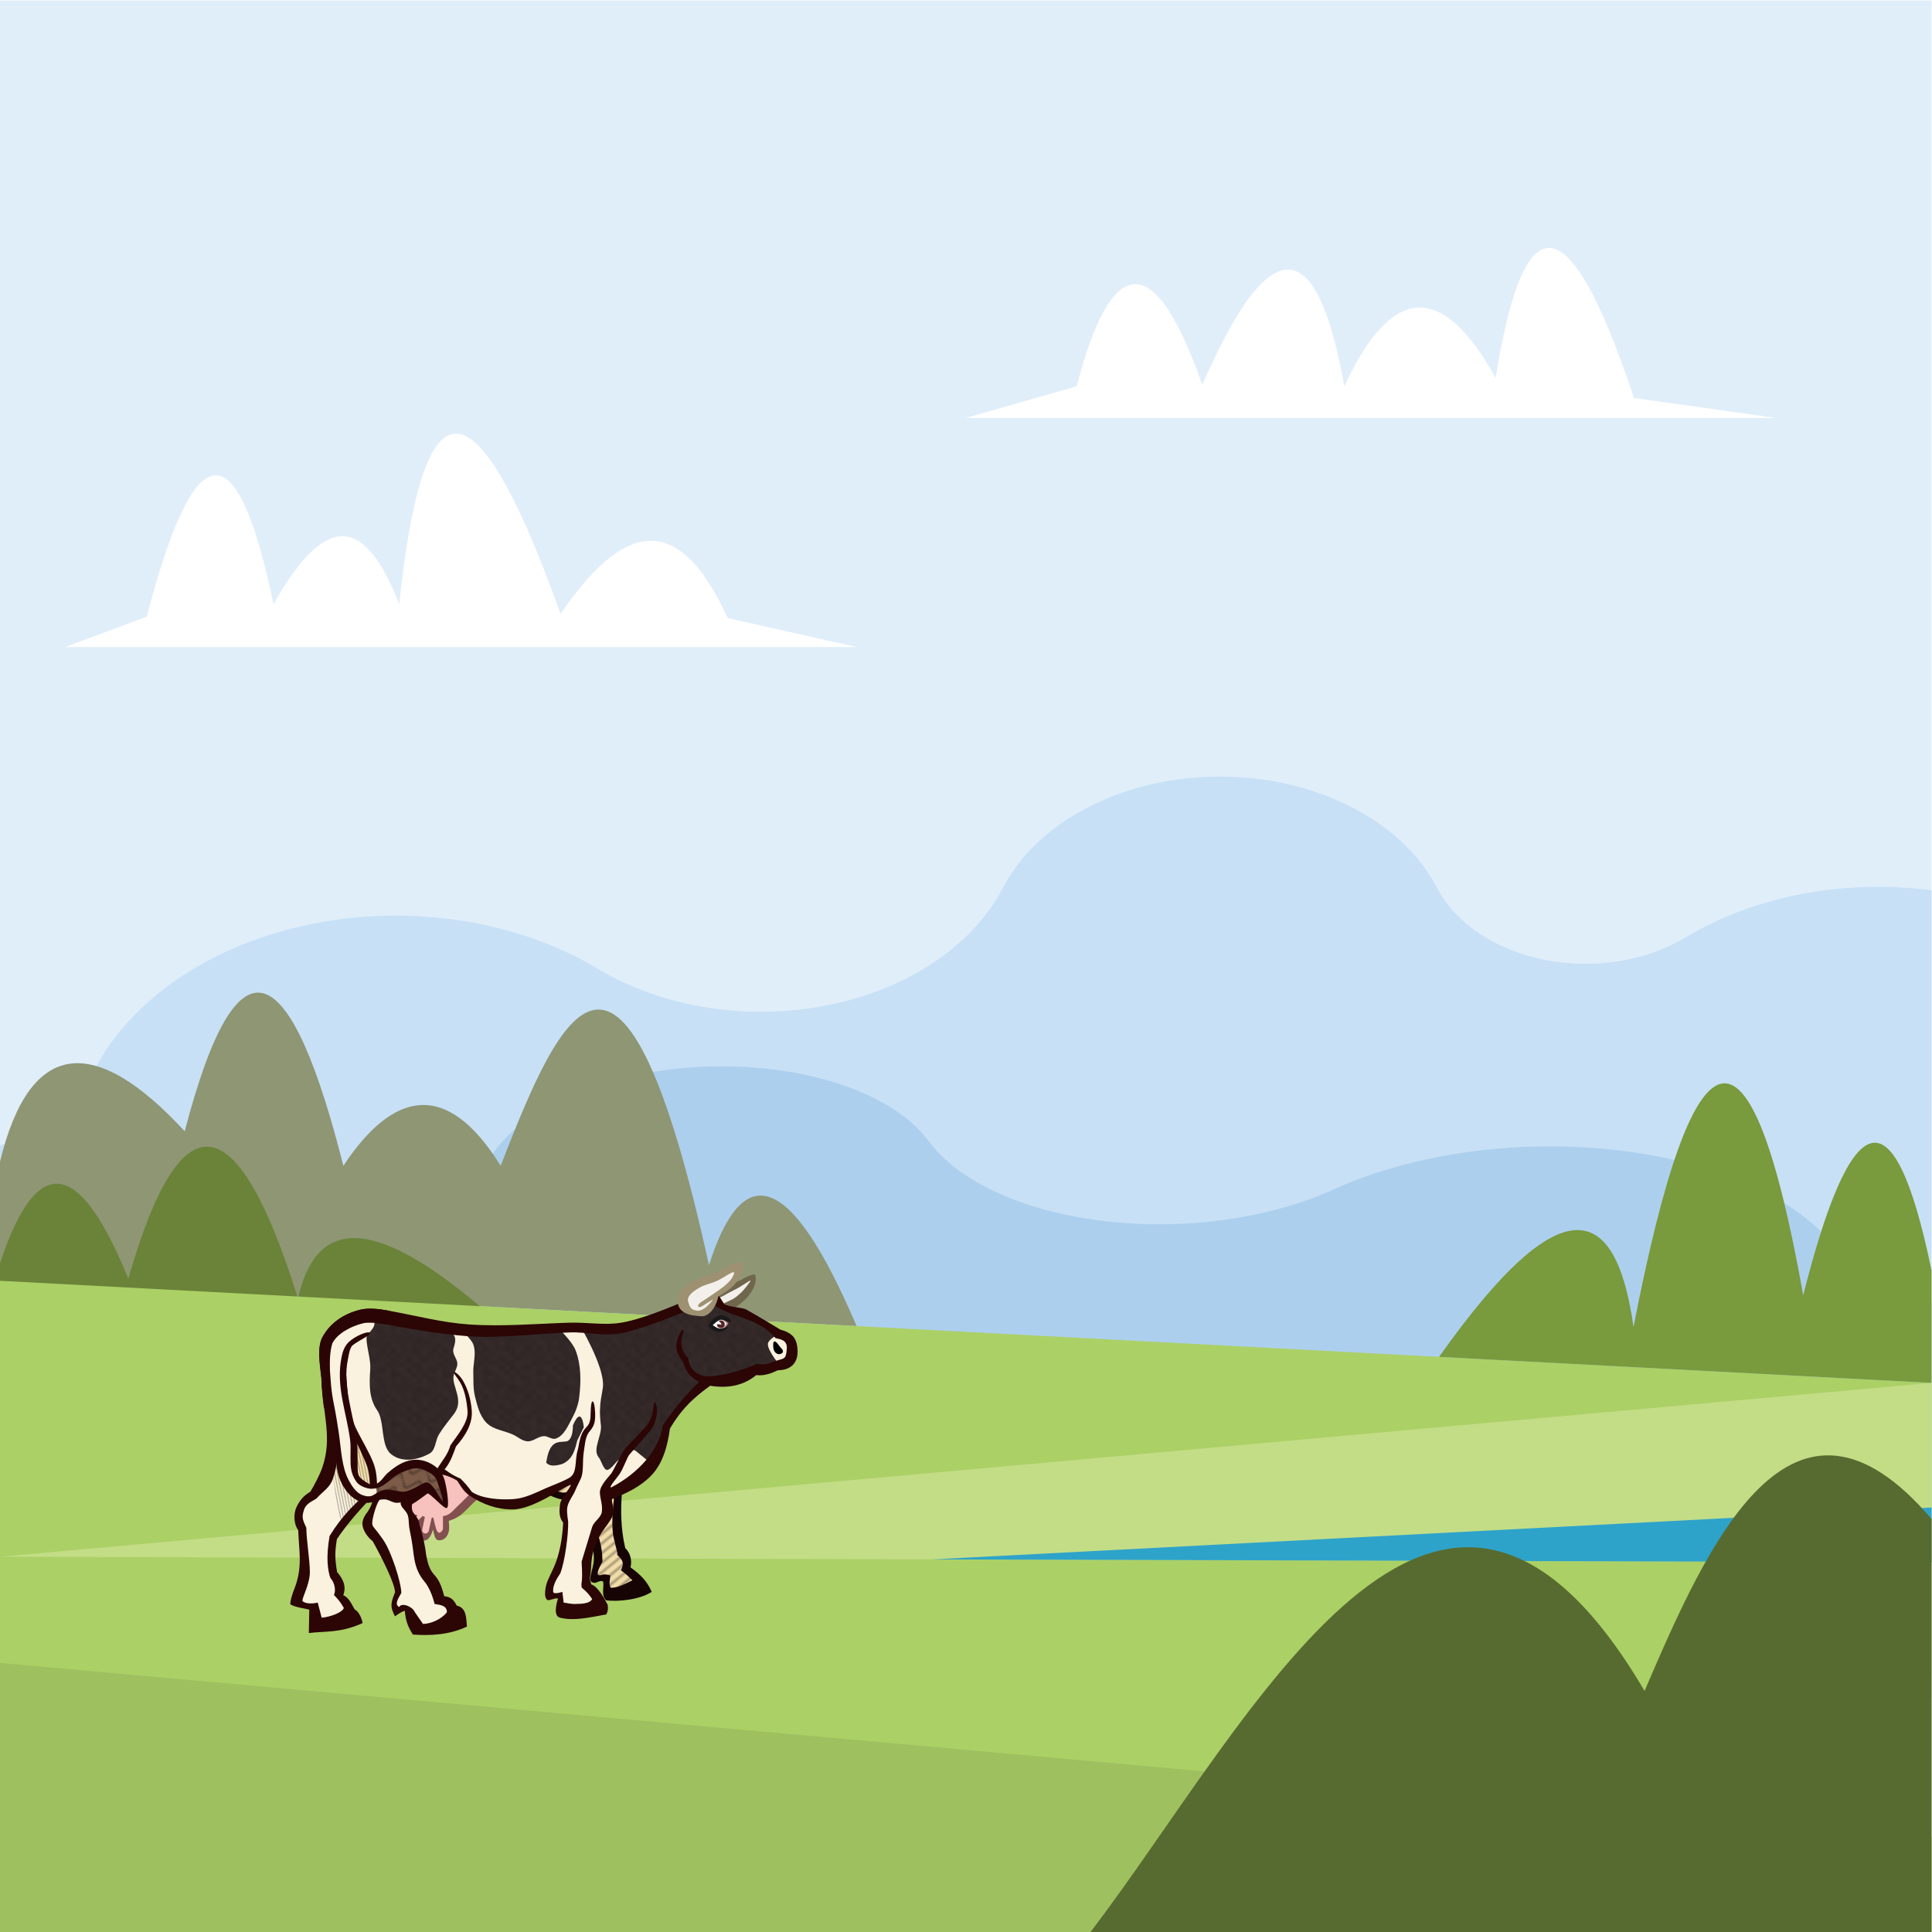 <?xml version="1.0" encoding="UTF-8" standalone="no"?>
<svg
   xmlns:dc="http://purl.org/dc/elements/1.1/"
   xmlns:cc="http://creativecommons.org/ns#"
   xmlns:rdf="http://www.w3.org/1999/02/22-rdf-syntax-ns#"
   xmlns:svg="http://www.w3.org/2000/svg"
   xmlns="http://www.w3.org/2000/svg"
   xmlns:xlink="http://www.w3.org/1999/xlink"
   xmlns:sodipodi="http://sodipodi.sourceforge.net/DTD/sodipodi-0.dtd"
   xmlns:inkscape="http://www.inkscape.org/namespaces/inkscape"
   inkscape:version="1.0 (4035a4fb49, 2020-05-01)"
   sodipodi:docname="cow-field1.svg"
   viewBox="0 0 880.003 880"
   height="880"
   width="880.003"
   xml:space="preserve"
   id="svg2"
   version="1.1"><defs
     id="defs6"><clipPath
       id="clipPath18"
       clipPathUnits="userSpaceOnUse"><path
         id="path16"
         d="M 0,660 H 660 V 0.06 H 0 Z" /></clipPath><clipPath
       id="clipPath44"
       clipPathUnits="userSpaceOnUse"><path
         id="path42"
         d="M 0,660 H 660 V 0.06 H 0 Z" /></clipPath><linearGradient
       inkscape:collect="always"
       id="linearGradient7321"><stop
         style="stop-color:#f2ddaa;stop-opacity:1;"
         offset="0"
         id="stop7323" /><stop
         style="stop-color:#f2ddaa;stop-opacity:0;"
         offset="1"
         id="stop7325" /></linearGradient><pattern
       inkscape:collect="always"
       xlink:href="#Wavy"
       id="pattern6508"
       patternTransform="matrix(0.124,-0.053,0.203,0.476,0.3,-11.457)" /><pattern
       inkscape:isstock="true"
       inkscape:stockid="Wavy"
       id="Wavy"
       height="5.181"
       width="30.066"
       patternUnits="userSpaceOnUse"
       inkscape:collect="always"><path
         id="path5606"
         d="M 7.597,0.061 C 5.079,-0.187 2.656,0.302 -0.01,1.788 L -0.01,3.061 C 2.773,1.431 5.173,1.052 7.472,1.280 C 9.770,1.508 11.969,2.361 14.253,3.218 C 18.820,4.931 23.804,6.676 30.066,3.061 L 30.062,1.788 C 23.622,5.497 19.246,3.770 14.691,2.061 C 12.413,1.207 10.115,0.311 7.597,0.061 z "
         style="fill:black;stroke:none;" /></pattern><pattern
       inkscape:collect="always"
       xlink:href="#Strips1_2"
       id="pattern6320"
       patternTransform="matrix(0.184,0.036,-0.057,0.292,0.3,-11.457)" /><pattern
       inkscape:collect="always"
       xlink:href="#Strips1_2"
       id="pattern6220"
       patternTransform="matrix(-0.322,0.391,-2.225,-1.833,-90.7,-12.332)" /><pattern
       inkscape:stockid="Stripes 1:2"
       id="Strips1_2"
       patternTransform="translate(0,0) scale(10,10)"
       height="1"
       width="3"
       patternUnits="userSpaceOnUse"
       inkscape:collect="always"><rect
         id="rect4990"
         height="2"
         width="1"
         y="-0.5"
         x="0"
         style="fill:black;stroke:none" /></pattern><pattern
       inkscape:collect="always"
       xlink:href="#Polkadots-large"
       id="pattern6111"
       patternTransform="matrix(1.125,0,0,1.025,0.3,-11.457)" /><pattern
       inkscape:collect="always"
       xlink:href="#Polkadots-large"
       id="pattern5927"
       patternTransform="matrix(1.038,0,0,1.012,0.3,-11.457)" /><pattern
       inkscape:collect="always"
       xlink:href="#Polkadots-large"
       id="pattern5833"
       patternTransform="matrix(1.075,0,0,1,0.3,-11.457)" /><pattern
       inkscape:collect="always"
       xlink:href="#Polkadots-large"
       id="pattern5739"
       patternTransform="matrix(0.967,0,0,0.984,0.3,-11.457)" /><pattern
       inkscape:stockid="Polka dots, large"
       id="Polkadots-large"
       patternTransform="translate(0,0) scale(10,10)"
       height="10"
       width="10"
       patternUnits="userSpaceOnUse"
       inkscape:collect="always"><circle
         id="circle5428"
         r="0.45"
         cy="0.810"
         cx="2.567"
         style="fill:black;stroke:none" /><circle
         id="circle5430"
         r="0.45"
         cy="2.33"
         cx="3.048"
         style="fill:black;stroke:none" /><circle
         id="circle5432"
         r="0.45"
         cy="2.415"
         cx="4.418"
         style="fill:black;stroke:none" /><circle
         id="circle5434"
         r="0.45"
         cy="3.029"
         cx="1.844"
         style="fill:black;stroke:none" /><circle
         id="circle5436"
         r="0.45"
         cy="1.363"
         cx="6.08"
         style="fill:black;stroke:none" /><circle
         id="circle5438"
         r="0.45"
         cy="4.413"
         cx="5.819"
         style="fill:black;stroke:none" /><circle
         id="circle5440"
         r="0.45"
         cy="4.048"
         cx="4.305"
         style="fill:black;stroke:none" /><circle
         id="circle5442"
         r="0.45"
         cy="3.045"
         cx="5.541"
         style="fill:black;stroke:none" /><circle
         id="circle5444"
         r="0.45"
         cy="5.527"
         cx="4.785"
         style="fill:black;stroke:none" /><circle
         id="circle5446"
         r="0.45"
         cy="5.184"
         cx="2.667"
         style="fill:black;stroke:none" /><circle
         id="circle5448"
         r="0.45"
         cy="1.448"
         cx="7.965"
         style="fill:black;stroke:none" /><circle
         id="circle5450"
         r="0.45"
         cy="5.049"
         cx="7.047"
         style="fill:black;stroke:none" /><circle
         id="circle5452"
         r="0.45"
         cy="0.895"
         cx="4.340"
         style="fill:black;stroke:none" /><circle
         id="circle5454"
         r="0.45"
         cy="0.340"
         cx="7.125"
         style="fill:black;stroke:none" /><circle
         id="circle5456"
         r="0.45"
         cy="1.049"
         cx="9.553"
         style="fill:black;stroke:none" /><circle
         id="circle5458"
         r="0.45"
         cy="2.689"
         cx="7.006"
         style="fill:black;stroke:none" /><circle
         id="circle5460"
         r="0.45"
         cy="2.689"
         cx="8.909"
         style="fill:black;stroke:none" /><circle
         id="circle5462"
         r="0.45"
         cy="4.407"
         cx="9.315"
         style="fill:black;stroke:none" /><circle
         id="circle5464"
         r="0.45"
         cy="3.870"
         cx="7.820"
         style="fill:black;stroke:none" /><circle
         id="circle5466"
         r="0.45"
         cy="5.948"
         cx="8.270"
         style="fill:black;stroke:none" /><circle
         id="circle5468"
         r="0.45"
         cy="7.428"
         cx="7.973"
         style="fill:black;stroke:none" /><circle
         id="circle5470"
         r="0.45"
         cy="8.072"
         cx="9.342"
         style="fill:black;stroke:none" /><circle
         id="circle5472"
         r="0.45"
         cy="9.315"
         cx="8.206"
         style="fill:black;stroke:none" /><circle
         id="circle5474"
         r="0.45"
         cy="9.475"
         cx="9.682"
         style="fill:black;stroke:none" /><circle
         id="circle5476"
         r="0.45"
         cy="6.186"
         cx="9.688"
         style="fill:black;stroke:none" /><circle
         id="circle5478"
         r="0.45"
         cy="6.296"
         cx="3.379"
         style="fill:black;stroke:none" /><circle
         id="circle5480"
         r="0.45"
         cy="8.204"
         cx="2.871"
         style="fill:black;stroke:none" /><circle
         id="circle5482"
         r="0.45"
         cy="8.719"
         cx="4.59"
         style="fill:black;stroke:none" /><circle
         id="circle5484"
         r="0.45"
         cy="9.671"
         cx="3.181"
         style="fill:black;stroke:none" /><circle
         id="circle5486"
         r="0.45"
         cy="7.315"
         cx="5.734"
         style="fill:black;stroke:none" /><circle
         id="circle5488"
         r="0.45"
         cy="6.513"
         cx="6.707"
         style="fill:black;stroke:none" /><circle
         id="circle5490"
         r="0.45"
         cy="9.670"
         cx="5.730"
         style="fill:black;stroke:none" /><circle
         id="circle5492"
         r="0.45"
         cy="8.373"
         cx="6.535"
         style="fill:black;stroke:none" /><circle
         id="circle5494"
         r="0.45"
         cy="7.154"
         cx="4.37"
         style="fill:black;stroke:none" /><circle
         id="circle5496"
         r="0.45"
         cy="7.25"
         cx="0.622"
         style="fill:black;stroke:none" /><circle
         id="circle5498"
         r="0.45"
         cy="5.679"
         cx="0.831"
         style="fill:black;stroke:none" /><circle
         id="circle5500"
         r="0.45"
         cy="8.519"
         cx="1.257"
         style="fill:black;stroke:none" /><circle
         id="circle5502"
         r="0.45"
         cy="6.877"
         cx="1.989"
         style="fill:black;stroke:none" /><circle
         id="circle5504"
         r="0.45"
         cy="3.181"
         cx="0.374"
         style="fill:black;stroke:none" /><circle
         id="circle5506"
         r="0.45"
         cy="1.664"
         cx="1.166"
         style="fill:black;stroke:none" /><circle
         id="circle5508"
         r="0.45"
         cy="0.093"
         cx="1.151"
         style="fill:black;stroke:none" /><circle
         id="circle5510"
         r="0.45"
         cy="10.093"
         cx="1.151"
         style="fill:black;stroke:none" /><circle
         id="circle5512"
         r="0.45"
         cy="4.451"
         cx="1.302"
         style="fill:black;stroke:none" /><circle
         id="circle5514"
         r="0.45"
         cy="3.763"
         cx="3.047"
         style="fill:black;stroke:none" /></pattern><linearGradient
       inkscape:collect="always"
       xlink:href="#linearGradient7321"
       id="linearGradient7327"
       x1="127.445"
       y1="61.793"
       x2="132.574"
       y2="67.043"
       gradientUnits="userSpaceOnUse"
       gradientTransform="translate(-37.774,-14.451)" /></defs><sodipodi:namedview
     inkscape:current-layer="g10"
     inkscape:window-maximized="1"
     inkscape:window-y="-8"
     inkscape:window-x="-8"
     inkscape:cy="440"
     inkscape:cx="440.00134"
     inkscape:zoom="0.83522727"
     showgrid="false"
     id="namedview4"
     inkscape:window-height="1017"
     inkscape:window-width="1920"
     inkscape:pageshadow="2"
     inkscape:pageopacity="0"
     guidetolerance="10"
     gridtolerance="10"
     objecttolerance="10"
     borderopacity="1"
     bordercolor="#666666"
     pagecolor="#ffffff" /><g
     transform="matrix(1.333,0,0,-1.333,0,880)"
     inkscape:label="field1"
     inkscape:groupmode="layer"
     id="g10"><g
       id="g12"><g
         clip-path="url(#clipPath18)"
         id="g14"><path
           id="path20"
           style="fill:#e0eefa;fill-opacity:1;fill-rule:nonzero;stroke:none"
           d="M 0,0.06 H 660 V 660 H 0 Z" /><g
           transform="translate(660.002,355.941)"
           id="g22"><path
             id="path24"
             style="fill:#c7e0f5;fill-opacity:1;fill-rule:evenodd;stroke:none"
             d="m 0,0 v -268.771 l -660.001,-7.16 v 188.634 c 14.626,5.171 26.229,14.375 32.2,25.861 12.776,24.575 40.412,43.123 74.422,49.949 34.009,6.825 70.326,1.111 97.794,-15.387 22.062,-13.25 51.23,-17.838 78.544,-12.357 27.316,5.482 49.513,20.379 59.773,40.116 11.901,22.893 41.339,37.969 74.14,37.969 32.799,0 62.235,-15.076 74.138,-37.969 6.295,-12.108 19.911,-21.248 36.671,-24.612 16.757,-3.361 34.652,-0.547 48.187,7.581 C -59.841,-1.556 -29.072,3.823 0,0" /></g><g
           transform="translate(9.46e-4,262.118)"
           id="g26"><path
             id="path28"
             style="fill:#adcfee;fill-opacity:1;fill-rule:evenodd;stroke:none"
             d="m 0,0 v -192.676 l 660.001,10.568 v 135.226 c -14.627,3.36 -26.23,9.681 -32.201,17.775 C 615.024,-11.795 587.388,0.845 553.378,4.93 519.368,9.013 483.052,4.054 455.584,-8.428 433.523,-18.451 404.353,-22.435 377.039,-19.154 349.725,-15.875 327.528,-5.723 317.267,8.183 305.366,24.31 275.927,34.418 243.128,33.638 210.33,32.857 180.891,21.35 168.991,4.655 162.695,-4.175 149.078,-11.052 132.319,-13.861 115.561,-16.672 97.666,-15.078 84.131,-9.572 59.841,0.308 29.072,3.432 0,0" /></g></g></g><g
       transform="translate(292.703,207.042)"
       id="g30"><path
         id="path32"
         style="fill:#8f9674;fill-opacity:1;fill-rule:evenodd;stroke:none"
         d="m 0,0 c -23.58,55.325 -39.433,55.398 -50.439,20.835 -29.548,134.081 -50.52,87.265 -71.186,33.944 -18.586,29.964 -36.979,25.305 -53.744,0 -17.49,68.942 -35.465,83.647 -54.214,11.785 -30.414,32.995 -52.818,32.061 -63.119,-10.372 0,-13.573 0,-27.147 0,-40.72 C -195.135,10.315 -97.568,5.157 0,0" /></g><g
       transform="translate(9.46e-4,228.506)"
       id="g34"><path
         id="path36"
         style="fill:#6a8339;fill-opacity:1;fill-rule:evenodd;stroke:none"
         d="m 0,0 c 13.279,40.161 28.043,33.655 43.837,-5.286 18.056,63.093 37.416,59.259 57.986,-6.756 5.905,26.165 24.072,30.976 66.438,-6.355 L 0,-23.938 V 0" /></g><g
       id="g38"><g
         clip-path="url(#clipPath44)"
         id="g40"><g
           transform="translate(9.46e-4,222.514)"
           id="g46"><path
             id="path48"
             style="fill:#abd066;fill-opacity:1;fill-rule:evenodd;stroke:none"
             d="M 0,0 660.001,-34.886 V -222.514 L 0,-222.514 V 0" /></g><g
           transform="translate(660.002,187.628)"
           id="g50"><path
             id="path52"
             style="fill:#c3dd86;fill-opacity:1;fill-rule:evenodd;stroke:none"
             d="M 0,0 -660.001,-59.4 0,-61.286 V 0" /></g><g
           transform="translate(660.002,145.052)"
           id="g54"><path
             id="path56"
             style="fill:#2ea3ca;fill-opacity:1;fill-rule:evenodd;stroke:none"
             d="M 0,0 -341.374,-17.736 0,-18.71 V 0" /></g><g
           transform="translate(9.46e-4,91.929)"
           id="g58"><path
             id="path60"
             style="fill:#9fc05f;fill-opacity:1;fill-rule:evenodd;stroke:none"
             d="M 0,0 660.001,-59.4 V -91.929 H 0 V 0" /></g><g
           transform="translate(660.002,141.142)"
           id="g62"><path
             id="path64"
             style="fill:#576b30;fill-opacity:1;fill-rule:evenodd;stroke:none"
             d="m 0,0 v -141.142 h -287.351 c 55.574,73.062 118.538,202.686 189.297,82.371 C -76.425,-8.301 -47.826,56.077 0,0" /></g><g
           transform="translate(660.002,226.053)"
           id="g66"><path
             id="path68"
             style="fill:#799a3d;fill-opacity:1;fill-rule:evenodd;stroke:none"
             d="m 0,0 c -13.281,64.464 -28.045,54.02 -43.839,-8.487 -18.057,101.278 -37.415,95.122 -57.985,-10.843 -5.906,41.999 -24.072,49.72 -66.439,-10.202 L 0,-38.425 V 0" /></g></g></g><g
       transform="translate(22.341,439.078)"
       id="g70"><path
         id="path72"
         style="fill:#ffffff;fill-opacity:1;fill-rule:evenodd;stroke:none"
         d="m 0,0 c 90.12,0 180.242,0 270.362,0 -14.692,3.3 -29.384,6.6 -44.076,9.9 -17.615,38.877 -36.958,30.851 -57.089,1.414 -31.624,88.528 -47.692,74.442 -55.111,3.3 -13.601,35.252 -28.103,26.373 -42.962,0 C 58.578,74.909 44.133,73.19 27.815,10.371 18.543,6.914 9.272,3.457 0,0" /></g><g
       transform="translate(606.914,517.334)"
       id="g74"><path
         id="path76"
         style="fill:#ffffff;fill-opacity:1;fill-rule:evenodd;stroke:none"
         d="m 0,0 -48.557,6.836 c -23.996,71.94 -38.378,62.528 -47.289,6.836 -17.814,32.167 -35.152,32.892 -51.711,-2.828 -9.009,50.394 -24.462,55.679 -48.557,0.471 -16.991,48.805 -31.567,43.121 -42.9,-0.471 L -276.914,0 H 0" /></g><g
       inkscape:transform-center-y="37.510363"
       inkscape:transform-center-x="-50.782055"
       id="layer2"
       inkscape:label="Ebene 2"
       transform="matrix(-1.697,0,0,-1.671,275.042,237.94)"><path
         style="fill:#f3f0eb;fill-opacity:1;fill-rule:evenodd;stroke:#008000;stroke-width:0.291;stroke-linecap:butt;stroke-linejoin:miter;stroke-miterlimit:4;stroke-dasharray:none;stroke-opacity:1"
         d="M 18.088,12.53 10.442,8.398 c -0.468,1.265 0.293,2.431 1.282,3.58 l 4.442,2.983 z"
         id="path4255"
         inkscape:connector-curvature="0"
         sodipodi:nodetypes="ccccc" /><path
         style="color:#000000;font-style:normal;font-variant:normal;font-weight:normal;font-stretch:normal;font-size:medium;line-height:normal;font-family:sans-serif;text-indent:0;text-align:start;text-decoration:none;text-decoration-line:none;text-decoration-style:solid;text-decoration-color:#000000;letter-spacing:normal;word-spacing:normal;text-transform:none;writing-mode:lr-tb;direction:ltr;baseline-shift:baseline;text-anchor:start;white-space:normal;clip-rule:nonzero;display:inline;overflow:visible;visibility:visible;opacity:1;isolation:auto;mix-blend-mode:normal;color-interpolation:sRGB;color-interpolation-filters:linearRGB;solid-color:#000000;solid-opacity:1;fill:#70664d;fill-opacity:1;fill-rule:evenodd;stroke:none;stroke-width:1.772;stroke-linecap:butt;stroke-linejoin:miter;stroke-miterlimit:4;stroke-dasharray:none;stroke-dashoffset:0;stroke-opacity:1;color-rendering:auto;image-rendering:auto;shape-rendering:auto;text-rendering:auto;enable-background:accumulate"
         d="m 12.295,8.722 c -0.491,-0.337 -2.021,-0.983 -2.255,-0.709 -0.234,0.274 -0.176,1.777 0.344,2.763 0.292,0.553 0.979,1.675 1.602,2.249 1.959,1.808 1.696,1.402 3.697,2.396 l 0.92,-1.453 c -2.07,-1.028 -2.073,-0.766 -3.77,-2.332 -0.479,-0.442 -2.215,-2.63 -1.831,-2.478 0.384,0.152 1.748,1.21 3.192,1.938 1.845,0.93 2.341,1.34 3.258,1.697 l 0.252,-1.057 C 16.839,11.101 16.148,10.625 14.657,9.881 13.288,9.198 12.802,9.069 12.295,8.722 Z"
         id="path4214"
         inkscape:connector-curvature="0"
         sodipodi:nodetypes="szssccszsccss" /><path
         style="fill:#ffffff;fill-rule:evenodd;stroke:#ff0000;stroke-width:0.291;stroke-linecap:butt;stroke-linejoin:miter;stroke-miterlimit:4;stroke-dasharray:none;stroke-opacity:1"
         d="m 36.892,49.057 c 1.438,5.839 1.148,10.893 0,15.556 -0.757,1.052 -1.294,2.193 -0.884,3.712 l -3.889,3.712 7.425,1.679 0.619,-3.801 2.475,0.354 -1.326,-4.243 c 0.129,-2.681 1.021,-5.362 2.563,-8.043 l 4.066,-4.596 3.801,-1.237 -0.442,-5.48 z"
         id="path4231"
         inkscape:connector-curvature="0"
         sodipodi:nodetypes="ccccccccccccc" /><path
         style="fill:#f2ddaa;fill-opacity:1;fill-rule:evenodd;stroke:#ff0000;stroke-width:0.291;stroke-linecap:butt;stroke-linejoin:miter;stroke-miterlimit:4;stroke-dasharray:none;stroke-opacity:1"
         d="m 36.792,49.153 c 1.438,5.839 1.148,10.893 0,15.556 -0.757,1.052 -1.294,2.193 -0.884,3.712 l -3.889,3.712 7.425,1.679 0.619,-3.801 2.475,0.354 -1.326,-4.243 c 0.129,-2.681 1.021,-5.362 2.563,-8.043 l 4.066,-4.596 3.801,-1.237 -0.442,-5.48 z"
         id="path4231-3-6"
         inkscape:connector-curvature="0"
         sodipodi:nodetypes="ccccccccccccc" /><path
         style="opacity:0.312;fill:url(#pattern6220);fill-opacity:1;fill-rule:evenodd;stroke:#ff0000;stroke-width:0.291;stroke-linecap:butt;stroke-linejoin:miter;stroke-miterlimit:4;stroke-dasharray:none;stroke-opacity:1"
         d="m 36.708,48.952 c 1.438,5.839 1.148,10.893 0,15.556 -0.757,1.052 -1.294,2.193 -0.884,3.712 l -3.889,3.712 7.425,1.679 0.619,-3.801 2.475,0.354 -1.326,-4.243 c 0.129,-2.681 1.021,-5.362 2.563,-8.043 l 4.066,-4.596 3.801,-1.237 -0.442,-5.48 z"
         id="path4231-3"
         inkscape:connector-curvature="0"
         sodipodi:nodetypes="ccccccccccccc" /><path
         style="color:#000000;font-style:normal;font-variant:normal;font-weight:normal;font-stretch:normal;font-size:medium;line-height:normal;font-family:sans-serif;text-indent:0;text-align:start;text-decoration:none;text-decoration-line:none;text-decoration-style:solid;text-decoration-color:#000000;letter-spacing:normal;word-spacing:normal;text-transform:none;writing-mode:lr-tb;direction:ltr;baseline-shift:baseline;text-anchor:start;white-space:normal;clip-rule:nonzero;display:inline;overflow:visible;visibility:visible;opacity:1;isolation:auto;mix-blend-mode:normal;color-interpolation:sRGB;color-interpolation-filters:linearRGB;solid-color:#000000;solid-opacity:1;fill:#160303;fill-opacity:1;fill-rule:evenodd;stroke:none;stroke-width:2.48;stroke-linecap:butt;stroke-linejoin:miter;stroke-miterlimit:4;stroke-dasharray:none;stroke-dashoffset:0;stroke-opacity:1;color-rendering:auto;image-rendering:auto;shape-rendering:auto;text-rendering:auto;enable-background:accumulate"
         d="m 50.698,51.929 c -1.444,0.446 -1.521,0.769 -2.766,0.526 -3.08,2.538 -5.171,5.258 -6.166,8.331 -0.588,1.817 -1.02,3.752 -0.988,5.922 1.132,1.996 1.377,3.105 0.039,2.631 -0.579,-0.163 -0.986,-0.003 -1.631,0.129 0.054,1.202 0.342,1.547 -0.057,2.518 -1.358,0.118 -3.148,-0.883 -4.399,-1.518 0.814,-0.739 1.394,-1.428 2.332,-2.035 -0.652,-1.301 -0.554,-1.975 0.741,-3.166 -0.123,-0.659 0.318,-1.499 0.488,-2.647 0.921,-3.049 0.307,-6.697 0.06,-10.118 l -1.502,0.045 c 0.246,3.41 0.268,7.247 -0.668,11.335 -1.051,1.019 -1.4,2.569 -1.06,3.944 -2.062,1.519 -3.371,2.878 -4.275,5.018 2.452,1.61 6.662,2.029 9.142,1.74 1.08,-0.901 0.461,-2.613 0.62,-3.786 0.536,-0.568 1.606,0.484 1.908,0.146 1.533,0.042 0.062,-2.742 -0.009,-4.539 -0.072,-1.818 0.376,-3.497 0.913,-5.171 1.072,-3.339 2.838,-5.345 5.147,-7.273 1.247,0.013 3.12,-1.058 3.6,-1.193 z"
         id="path4195"
         inkscape:connector-curvature="0"
         sodipodi:nodetypes="ccsccccccccccccccccssccc" /><path
         style="fill:#f7c1be;fill-opacity:1;fill-rule:evenodd;stroke:#000080;stroke-width:0.291;stroke-linecap:butt;stroke-linejoin:miter;stroke-miterlimit:4;stroke-dasharray:none;stroke-opacity:1"
         d="m 66.502,53.211 c 1.754,1.969 3.43,4.149 5.745,4.596 l -0.088,2.563 c 0.583,0.922 1.19,1.472 1.856,1.149 l 0.972,-2.386 0.774,2.256 c 0.717,0.601 1.486,0.125 1.878,-0.577 l -0.795,-2.828 2.501,2.136 c 0.757,0.247 1.112,-0.068 1.035,-0.987 l -1.414,-1.591 c 1.358,-0.822 2.853,-1.461 3.005,-3.889 -1.899,-0.481 -2.969,-0.341 -4.243,-0.354 l -4.419,-5.303 -3.712,2.033 z"
         id="path4233"
         inkscape:connector-curvature="0"
         sodipodi:nodetypes="cccccccccccccccc" /><path
         style="color:#000000;font-style:normal;font-variant:normal;font-weight:normal;font-stretch:normal;font-size:medium;line-height:normal;font-family:sans-serif;text-indent:0;text-align:start;text-decoration:none;text-decoration-line:none;text-decoration-style:solid;text-decoration-color:#000000;letter-spacing:normal;word-spacing:normal;text-transform:none;writing-mode:lr-tb;direction:ltr;baseline-shift:baseline;text-anchor:start;white-space:normal;clip-rule:nonzero;display:inline;overflow:visible;visibility:visible;opacity:1;isolation:auto;mix-blend-mode:normal;color-interpolation:sRGB;color-interpolation-filters:linearRGB;solid-color:#000000;solid-opacity:1;fill:#835050;fill-opacity:1;fill-rule:evenodd;stroke:none;stroke-width:1.772;stroke-linecap:butt;stroke-linejoin:miter;stroke-miterlimit:4;stroke-dasharray:none;stroke-dashoffset:0;stroke-opacity:1;color-rendering:auto;image-rendering:auto;shape-rendering:auto;text-rendering:auto;enable-background:accumulate"
         d="m 67.116,52.552 -1.156,1.344 c 0.861,0.74 1.804,1.825 2.861,2.805 0.869,0.805 1.747,1.252 2.893,1.627 0,0 -0.164,1.425 -0.01,2.115 0.154,0.689 0.441,1.188 0.873,1.515 0.432,0.327 1.185,0.478 1.556,0.196 0.4,-0.304 0.528,-1.067 0.76,-2.077 0.668,2.489 1.792,2.372 2.334,2.207 0.692,-0.21 0.874,-2.211 0.239,-3.297 0.206,0.186 0.461,0.698 0.791,0.985 0.644,0.558 1.428,0.754 1.922,0.615 0.493,-0.139 0.991,-0.943 0.519,-1.721 -0.264,-0.278 -0.901,-1.016 -1.035,-1.211 0.747,-0.203 1.501,-0.694 1.926,-1.221 0.663,-0.823 1.211,-1.594 1.483,-2.357 l -1.668,-0.594 c -0.238,0.669 -0.574,1.416 -1.039,1.992 -0.541,0.67 -0.977,1.301 -2.357,1.721 l 1.599,1.922 c 0.504,0.865 0.151,0.78 -0.396,0.478 l -2.231,-2.269 -0.441,0.192 0.533,2.723 c -0.011,0.664 -0.941,1.006 -1.318,0.176 L 75.151,57.67 74.82,57.655 c -0.196,0.791 -0.216,1.14 -0.589,2.373 -0.072,0.239 -0.329,0.73 -0.603,0.722 -0.344,-0.01 -0.745,-0.544 -0.745,-0.842 l 0.003,-2.563 c -1.426,-0.138 -2.016,-1.165 -2.86,-1.944 -0.959,-0.885 -1.895,-1.977 -2.91,-2.85 z"
         id="path4206"
         inkscape:connector-curvature="0"
         sodipodi:nodetypes="ccscssscsccsccsccscccccccccssscscc" /><path
         style="fill:#faf2df;fill-opacity:1;fill-rule:evenodd;stroke:#d40000;stroke-width:0.291;stroke-linecap:butt;stroke-linejoin:miter;stroke-miterlimit:4;stroke-dasharray:none;stroke-opacity:1"
         d="m 18.066,13.525 -6.629,3.005 c -2.707,0.701 -5.062,1.813 -6.364,4.154 -1.578,0.188 -2.851,0.719 -2.563,3.005 0.326,0.913 0.206,1.827 1.856,2.74 l 5.215,1.149 c 3.236,2.639 6.802,1.979 10.253,2.475 3.441,2.45 6.076,5.475 7.867,9.104 l 3.624,9.104 9.016,5.48 -0.707,3.094 c 2.028,2.808 4.311,5.463 4.066,9.634 l 0.265,5.127 -3.359,4.331 8.662,0.972 -0.177,-3.359 2.475,0.265 -0.265,-1.768 -2.828,-8.485 -0.354,-5.038 0.53,-3.094 -2.475,-5.48 8.75,4.154 c 3.098,1.171 6.216,2.074 9.546,0 l 3.447,-1.768 2.033,-2.652 3.624,-1.503 c 1.76,3.537 4.067,4.886 6.276,6.629 l -1.945,8.132 c 0.282,2.713 -0.961,5.208 -2.298,7.69 -1.364,1.057 -1.649,2.546 -1.856,4.066 -1.925,0.615 -3.512,1.518 -3.801,3.536 l 8.22,2.563 c 0.111,-1.298 0.635,-2.772 2.386,-4.773 l 1.679,1.237 0.619,-1.237 -1.149,-3.094 2.563,-7.513 3.182,-4.419 c 1.485,-1.713 0.743,-2.683 0.177,-3.712 -0.671,-1.685 -1.723,-3.307 -1.061,-5.215 l 8.574,9.811 v 7.513 c -2.098,1.059 -1.576,2.643 -1.414,4.154 l -2.917,4.861 8.043,1.679 v -4.243 l 3.889,-0.795 -2.033,-6.983 0.707,-8.574 0.619,-3.447 -2.917,-3.27 c -1.614,-1.581 -3.166,-3.3 -3.624,-7.425 L 96.289,33.324 96.731,22.187 C 94.961,18.891 92.221,17.211 89.042,16.265 L 68.889,19.181 48.471,18.739 36.185,18.916 23.899,14.408 c -0.185,1.367 -1.484,1.341 -2.563,1.591 -1.657,-0.116 -2.547,-1.192 -3.27,-2.475 z"
         id="path4229"
         inkscape:connector-curvature="0"
         sodipodi:nodetypes="cccccccccccccccccccccccccccccccccccccccccccccccccccccccccccccc" /><g
         transform="translate(-0.027,0.026)"
         id="g6529-8"
         style="fill:#372b2b;fill-opacity:1"><path
           sodipodi:nodetypes="sccccccssssscccccccs"
           inkscape:connector-curvature="0"
           id="path4257-6"
           d="m 7.487,22.092 c 0.084,1.274 -2,3.875 -2,3.875 l 4.062,1.5 c 2.579,1.332 5.212,2.635 10.562,2.5 2.747,3.028 5.901,5.882 7.562,9.375 l 3.125,7.375 3.25,-2.688 c 1.048,-0.931 2.558,1.168 3.438,1.75 0.564,0.374 1.642,2.101 2.375,2.1 0.718,-0.001 1.193,-1.972 1.625,-2.475 1.47,-1.708 -0.666,-4.515 -0.375,-6.75 0.601,-4.615 -0.483,-6.562 -0.438,-8.375 0.102,-4.081 4.375,-11.438 4.375,-11.438 l -10.562,-0.312 -10.312,-4.062 c -1.052,1.492 -1.846,1.169 -2.75,1.625 -1.79,-0.127 -2.546,-1.287 -3.188,-2.562 l -7.188,3.125 c -1.75,0.969 -4.5,2.536 -5.375,3.643 0,0 1.758,0.97 1.812,1.795 z"
           style="fill:#372b2b;fill-opacity:1;fill-rule:evenodd;stroke:none;stroke-width:0.291;stroke-linecap:butt;stroke-linejoin:miter;stroke-miterlimit:4;stroke-dasharray:none;stroke-opacity:1" /><path
           sodipodi:nodetypes="cssssssssssscc"
           inkscape:connector-curvature="0"
           id="path5741-4"
           d="m 49.737,18.842 c 0,0 -2.815,2.728 -3.5,4.5 -1.175,3.04 -1.148,6.515 -0.75,9.75 0.177,1.439 0.69,2.847 1.375,4.125 0.848,1.583 1.627,3.629 3.312,4.25 0.778,0.287 1.609,-0.545 2.438,-0.5 1.158,0.063 2.156,1.141 3.312,1.062 1.06,-0.072 1.911,-0.929 2.875,-1.375 1.761,-0.814 3.953,-0.992 5.312,-2.375 1.414,-1.438 1.906,-3.602 2.375,-5.562 0.369,-1.543 0.26,-3.164 0.312,-4.75 0.063,-1.916 -0.663,-3.952 0,-5.75 0.455,-1.234 2.562,-3 2.562,-3 z"
           style="fill:#372b2b;fill-opacity:1;fill-rule:evenodd;stroke:none;stroke-width:0.291;stroke-linecap:butt;stroke-linejoin:miter;stroke-miterlimit:4;stroke-dasharray:none;stroke-opacity:1" /><path
           sodipodi:nodetypes="csssssssssssscc"
           inkscape:connector-curvature="0"
           id="path5835-1"
           d="m 73.55,19.029 c -0.25,-0.05 -2.123,0.337 -2.854,1.344 -0.549,0.755 -0.073,2.05 0.104,2.718 0.28,1.054 -0.694,2.002 -0.783,2.916 -0.094,0.955 0.692,1.872 0.783,2.834 0.196,2.08 -2.154,4.863 -0.125,7.562 1.049,1.396 2.168,2.75 3.062,4.25 0.735,1.233 0.622,3.176 1.875,3.875 2.488,1.387 5.653,1.92 7.812,0.062 2.087,-1.796 1.175,-6.678 2.75,-8.938 1.613,-2.313 1.592,-5.247 1.375,-8.25 -0.156,-2.155 0.708,-4.278 0.75,-6.438 0.011,-0.58 -0.595,-1.661 -0.649,-2.494 -0.073,-1.119 0.399,-1.943 0.399,-1.943 z"
           style="fill:#372b2b;fill-opacity:1;fill-rule:evenodd;stroke:none;stroke-width:0.291;stroke-linecap:butt;stroke-linejoin:miter;stroke-miterlimit:4;stroke-dasharray:none;stroke-opacity:1" /><path
           sodipodi:nodetypes="ccccccc"
           inkscape:connector-curvature="0"
           id="path5929-0"
           d="m 44.55,39.154 c 0.167,-1.639 0.752,-3.776 2.188,-0.375 0.018,1.687 0.337,2.894 1.188,3.25 1.638,0.289 3.499,-0.503 4.188,4.375 -0.504,0.534 -1.262,0.87 -3.25,0.25 -2.096,-0.947 -2.526,-2.893 -3,-4.812 z"
           style="fill:#372b2b;fill-opacity:1;fill-rule:evenodd;stroke:none;stroke-width:0.291;stroke-linecap:butt;stroke-linejoin:miter;stroke-miterlimit:4;stroke-dasharray:none;stroke-opacity:1" /></g><path
         style="opacity:1;fill:url(#linearGradient7327);fill-opacity:1;fill-rule:evenodd;stroke:none;stroke-width:0.291;stroke-linecap:butt;stroke-linejoin:miter;stroke-miterlimit:4;stroke-dasharray:none;stroke-opacity:1"
         d="m 95.55,32.967 c -0.438,0.188 -7.688,12.875 -7.688,12.875 -1.061,2.62 -1.123,4.795 -0.688,6.75 l 5.312,6.125 c 2.798,-0.951 1.33,-7.919 3.312,-10.938 l -0.812,-9.312 z"
         id="path6222-8"
         inkscape:connector-curvature="0"
         sodipodi:nodetypes="ccccccc" /><g
         id="g6529"
         style="opacity:0.304"><path
           sodipodi:nodetypes="sccccccssssscccccccs"
           inkscape:connector-curvature="0"
           id="path4257"
           d="m 7.487,22.092 c 0.084,1.274 -2,3.875 -2,3.875 l 4.062,1.5 c 2.579,1.332 5.212,2.635 10.562,2.5 2.747,3.028 5.901,5.882 7.562,9.375 l 3.125,7.375 3.25,-2.688 c 1.048,-0.931 2.558,1.168 3.438,1.75 0.564,0.374 1.642,2.101 2.375,2.1 0.718,-0.001 1.193,-1.972 1.625,-2.475 1.47,-1.708 -0.666,-4.515 -0.375,-6.75 0.601,-4.615 -0.483,-6.562 -0.438,-8.375 0.102,-4.081 4.375,-11.438 4.375,-11.438 l -10.562,-0.312 -10.312,-4.062 c -1.052,1.492 -1.846,1.169 -2.75,1.625 -1.79,-0.127 -2.546,-1.287 -3.188,-2.562 l -7.188,3.125 c -1.75,0.969 -4.5,2.536 -5.375,3.643 0,0 1.758,0.97 1.812,1.795 z"
           style="fill:url(#pattern5739);fill-opacity:1;fill-rule:evenodd;stroke:none;stroke-width:0.291;stroke-linecap:butt;stroke-linejoin:miter;stroke-miterlimit:4;stroke-dasharray:none;stroke-opacity:1" /><path
           sodipodi:nodetypes="cssssssssssscc"
           inkscape:connector-curvature="0"
           id="path5741"
           d="m 49.737,18.842 c 0,0 -2.815,2.728 -3.5,4.5 -1.175,3.04 -1.148,6.515 -0.75,9.75 0.177,1.439 0.69,2.847 1.375,4.125 0.848,1.583 1.627,3.629 3.312,4.25 0.778,0.287 1.609,-0.545 2.438,-0.5 1.158,0.063 2.156,1.141 3.312,1.062 1.06,-0.072 1.911,-0.929 2.875,-1.375 1.761,-0.814 3.953,-0.992 5.312,-2.375 1.414,-1.438 1.906,-3.602 2.375,-5.562 0.369,-1.543 0.26,-3.164 0.312,-4.75 0.063,-1.916 -0.663,-3.952 0,-5.75 0.455,-1.234 2.562,-3 2.562,-3 z"
           style="fill:url(#pattern5833);fill-opacity:1;fill-rule:evenodd;stroke:none;stroke-width:0.291;stroke-linecap:butt;stroke-linejoin:miter;stroke-miterlimit:4;stroke-dasharray:none;stroke-opacity:1" /><path
           sodipodi:nodetypes="csssssssssssscc"
           inkscape:connector-curvature="0"
           id="path5835"
           d="m 73.55,19.029 c -0.25,-0.05 -2.123,0.337 -2.854,1.344 -0.549,0.755 -0.073,2.05 0.104,2.718 0.28,1.054 -0.694,2.002 -0.783,2.916 -0.094,0.955 0.692,1.872 0.783,2.834 0.196,2.08 -2.154,4.863 -0.125,7.562 1.049,1.396 2.168,2.75 3.062,4.25 0.735,1.233 0.622,3.176 1.875,3.875 2.488,1.387 5.653,1.92 7.812,0.062 2.087,-1.796 1.175,-6.678 2.75,-8.938 1.613,-2.313 1.592,-5.247 1.375,-8.25 -0.156,-2.155 0.708,-4.278 0.75,-6.438 0.011,-0.58 -0.595,-1.661 -0.649,-2.494 -0.073,-1.119 0.399,-1.943 0.399,-1.943 z"
           style="fill:url(#pattern5927);fill-opacity:1;fill-rule:evenodd;stroke:none;stroke-width:0.291;stroke-linecap:butt;stroke-linejoin:miter;stroke-miterlimit:4;stroke-dasharray:none;stroke-opacity:1" /><path
           sodipodi:nodetypes="ccccccc"
           inkscape:connector-curvature="0"
           id="path5929"
           d="m 44.55,39.154 c 0.167,-1.639 0.752,-3.776 2.188,-0.375 0.018,1.687 0.337,2.894 1.188,3.25 1.638,0.289 3.499,-0.503 4.188,4.375 -0.504,0.534 -1.262,0.87 -3.25,0.25 -2.096,-0.947 -2.526,-2.893 -3,-4.812 z"
           style="fill:url(#pattern6111);fill-opacity:1;fill-rule:evenodd;stroke:none;stroke-width:0.291;stroke-linecap:butt;stroke-linejoin:miter;stroke-miterlimit:4;stroke-dasharray:none;stroke-opacity:1" /></g><path
         style="opacity:0.302;fill:url(#pattern6320);fill-opacity:1;fill-rule:evenodd;stroke:none;stroke-width:0.291;stroke-linecap:butt;stroke-linejoin:miter;stroke-miterlimit:4;stroke-dasharray:none;stroke-opacity:1"
         d="m 95.55,32.967 c -0.438,0.188 -7.688,12.875 -7.688,12.875 -1.061,2.62 -1.123,4.795 -0.688,6.75 l 5.312,6.125 c 2.798,-0.951 1.33,-7.919 3.312,-10.938 l -0.812,-9.312 z"
         id="path6222"
         inkscape:connector-curvature="0"
         sodipodi:nodetypes="ccccccc" /><path
         style="color:#000000;font-style:normal;font-variant:normal;font-weight:normal;font-stretch:normal;font-size:medium;line-height:normal;font-family:sans-serif;text-indent:0;text-align:start;text-decoration:none;text-decoration-line:none;text-decoration-style:solid;text-decoration-color:#000000;letter-spacing:normal;word-spacing:normal;text-transform:none;writing-mode:lr-tb;direction:ltr;baseline-shift:baseline;text-anchor:start;white-space:normal;clip-rule:nonzero;display:inline;overflow:visible;visibility:visible;opacity:1;isolation:auto;mix-blend-mode:normal;color-interpolation:sRGB;color-interpolation-filters:linearRGB;solid-color:#000000;solid-opacity:1;fill:#2c0505;fill-opacity:1;fill-rule:evenodd;stroke:none;stroke-width:2.835;stroke-linecap:butt;stroke-linejoin:miter;stroke-miterlimit:4;stroke-dasharray:none;stroke-dashoffset:0;stroke-opacity:1;color-rendering:auto;image-rendering:auto;shape-rendering:auto;text-rendering:auto;enable-background:accumulate"
         d="m 17.897,12 c -0.502,-0.084 -0.863,0.805 -1.637,1.973 -1.204,0.727 -3.562,0.637 -4.451,1.135 -2.377,1.332 -6.881,4.113 -6.881,4.113 -0.88,0.228 -2.023,0.703 -2.648,1.508 -0.675,0.869 -0.798,2.091 -0.803,2.965 -0.015,2.531 1.572,3.835 3.977,3.826 1.33,0.668 2.806,1.199 4.342,0.992 3.024,2.543 6.551,2.64 9.293,2.184 2.895,2.154 5.505,4.306 8.088,8.754 0.481,3.55 1.413,7.103 3.754,9.586 2.077,2.203 4.776,3.552 7.934,4.859 0.005,1.019 -0.562,2.274 -0.217,3.193 0.515,1.37 1.578,2.492 2.32,3.697 1.307,2.121 2,4.402 2.082,6.896 0.071,2.168 0.525,2.15 -0.053,3.656 -1.26,0.3 -2.78,3.134 -3.273,4.131 -0.116,0.875 -0.086,1.227 0.264,1.986 3.024,0.532 6.479,1.421 9.328,0.664 1.247,-0.31 0.878,-2.385 0.398,-3.941 0.847,-0.095 1.727,0.525 2.168,0.32 0.629,-0.529 0.418,-1.704 0.357,-2.34 -0.242,-1.416 -0.494,-1.703 -1.66,-4.289 -1.166,-2.586 -1.782,-6.119 -1.893,-9.199 0.508,-0.676 0.927,-1.528 0.629,-3.688 -0.211,-1.531 -1.912,-3.028 -2.201,-4.041 1.348,0.261 7.417,5.02 11.746,5.049 3.051,0.021 6.028,-0.999 8.811,-2.932 1.157,-0.912 1.573,-1.748 2.326,-2.92 0.417,-0.375 2.635,-1.424 3.514,-1.271 0.432,1.001 1.143,2.889 1.85,3.389 0.915,0.647 2.558,1.995 3.732,2.65 0.374,2.203 -1.248,2.081 -1.479,4.145 -0.772,2.669 -1.197,4.666 -1.332,6.154 -0.345,1.809 -0.631,3.041 -1.73,4.242 -1.1,1.201 -1.547,2.88 -1.928,4.275 -0.366,0.071 -0.663,0.085 -1.139,0.314 -0.565,0.273 -1.037,0.894 -1.371,1.615 -2.043,0.442 -1.906,2.691 -2.059,4.293 3.615,1.729 7.504,1.877 10.887,1.627 0.753,-1.221 1.455,-2.508 1.619,-4.84 0.45,0.04 1.218,0.564 1.99,1.111 0.924,-1.9 0.957,-2.496 -0.016,-4.904 0.014,-1.709 2.421,-6.661 4.5,-10.471 0.865,-0.635 1.756,-1.873 2.008,-2.982 0.236,-1.041 -0.243,-2.085 -0.988,-3.002 -0.318,-0.594 -1.089,-1.574 -1,-3.074 1.849,1.724 5.322,5.774 7.184,8.654 0.417,2.636 0.423,3.87 -0.037,6.724 -1.219,1.413 -1.921,2.938 -1.24,4.743 -1.278,0.514 -1.835,2.21 -2.33,2.918 -0.619,0.304 -1.296,1.339 -1.576,2.779 4.502,2.068 7.453,1.606 10.834,2.037 l -0.094,-4.77 c 0.722,-0.256 3.04,-0.49 3.838,-1.141 -0.095,-1.588 -0.933,-3.184 -1.308,-4.542 -1.02,-3.696 -0.507,-5.916 -0.296,-10.588 0.931,-1.301 0.963,-3.415 0.332,-4.738 -0.938,-1.967 -1.91,-2.562 -2.768,-3.117 -0.715,-1.142 -1.897,-3.453 -2.377,-4.842 -2.177,-6.3 -0.074,-11 0.115,-18.381 0.269,-2.546 0.895,-6.115 -0.135,-8.24 -1.598,-3.154 -4.589,-4.993 -7.631,-5.744 -1.931,-0.477 -4.153,-0.121 -6.057,0.238 -5.332,0.992 -10.519,2.389 -15.895,2.76 -6.745,0.465 -13.297,-0.141 -20.129,-0.359 -3.558,-0.114 -7.031,0.544 -10.277,0.033 -4.184,-0.658 -9.974,-3.128 -13.705,-4.752 -0.358,1.241 -0.96,2.507 -2.137,2.135 -1.027,-0.325 -1.081,-0.756 -2.189,-1.896 z m 0.336,2.227 c 0.453,1.741 1.66,2.131 3.191,2.207 1.271,0.013 2.102,-0.274 2.854,-0.879 1.402,0.6 7.844,3.332 12.416,4.332 3.647,0.798 7.149,-0.211 10.568,-0.102 6.851,0.219 13.902,1.292 20.811,0.758 5.709,-0.442 12.662,-1.678 15.965,-2.355 1.767,-0.333 3.874,-0.514 4.85,-0.273 2.536,0.626 5.22,2.115 6.219,4.086 0.65,2.111 0.522,4.672 0.455,6.637 -0.179,6.961 -2.966,13.732 -0.537,21.02 0.649,1.946 1.957,2.53 3.314,4.078 0.714,0.536 2.103,0.944 2.535,2.361 0.432,1.418 0.353,1.865 -0.477,3.623 -0.017,2.571 -0.709,6.557 -0.713,9.066 -0.004,2.51 1.634,5.335 1.486,5.936 -0.974,0.868 -3.072,0.311 -3.072,0.311 l -0.787,3.09 c -1.755,-0.137 -4.357,-1.141 -4.457,-2.029 0.841,-1.461 1.295,-1.876 1.984,-2.619 -0.386,-0.722 -0.269,-2.393 0.717,-3.494 0.486,-1.414 0.945,-4.009 0.158,-8.561 -2.599,-4.301 -5.07,-6.458 -6.346,-7.701 -0.629,-0.584 -1.002,-1.044 -1.76,-1.826 -0.013,-1.822 0.074,-3.498 0.6,-4.889 0.83,-2.194 2.094,-4.733 3.268,-7.213 0.921,-1.946 1.341,-4.909 1.582,-7.447 0.241,-2.538 -0.132,-4.551 -0.438,-4.643 -0.306,-0.092 -0.317,2.119 -0.553,4.596 -0.236,2.476 -0.888,5.45 -1.631,7.02 -1.166,2.464 -2.68,4.89 -3.553,7.184 -0.851,2.235 -0.622,4.135 -0.854,5.797 -0.107,0.771 -0.318,0.951 -0.379,1.758 0.572,0.533 1.547,3.845 1.477,4.895 -0.07,0.648 -0.53,0.779 -2.203,3.236 -1.673,2.457 -3.64,8.755 -3.654,10.883 0.566,1.078 1.463,2.253 0.441,2.877 -0.559,-1.058 -2.801,-0.012 -3.166,1.049 l -1.65,2.412 c -1.702,-0.079 -3.657,-0.952 -4.805,-2.385 -0.046,-1.449 1.479,-1.528 2.475,-1.703 0.486,-1.972 1.239,-3.612 2.031,-4.572 1.384,-1.659 1.863,-3.3 2.141,-5.217 0.277,-1.917 0.251,-2.405 0.838,-5.309 0.304,-1.504 0.068,-2.512 0.545,-3.412 0.444,-0.838 1.632,-1.582 1.188,-2.543 -1.393,-0.792 -6.299,-5.059 -7.336,-6.725 -1.037,-1.665 -2.056,-2.768 -2.582,-4.652 -1.25,-1.899 -3.659,-4.635 -3.459,-7.02 0.176,-2.099 0.556,-4.207 1.447,-5.789 0.586,-1.041 1.424,-1.924 1.312,-2.168 -0.111,-0.244 -1.174,0.605 -1.805,1.693 -1.021,1.764 -1.604,3.812 -1.795,6.088 -0.235,2.796 1.337,5.285 3.176,7.42 0.49,1.289 0.973,3.051 2.293,4.703 -0.605,0.286 -0.977,0.89 -3.207,1.865 -0.939,0.942 -1.539,1.667 -2.271,2.703 -1.996,1.386 -5.619,1.683 -8.379,1.488 -2.323,-0.164 -4.461,-1.291 -6.482,-2.203 -1.622,-0.718 -3.267,-1.279 -4.771,-2.148 -1.663,-0.961 -1.055,-3.397 -1.672,-5.578 -0.389,-1.376 -0.349,-3.367 -1.82,-4.828 -0.701,-0.697 -0.752,-1.668 -0.787,-2.131 -0.035,-0.463 0.001,-3.111 -0.42,-3.09 -0.421,0.021 -0.566,2.511 -0.508,3.27 0.058,0.759 0.112,1.687 1.043,2.756 0.931,1.069 0.961,2.463 1.264,4.455 0.277,1.822 -0.054,3.938 0.598,5.34 0.652,1.402 0.921,1.907 1.283,2.803 0.199,0.492 0.925,1.416 1.309,2.574 0.291,0.88 0.127,2.105 -0.066,3.381 -0.059,2.749 0.679,8.202 1.582,10.568 0.07,0.216 1.562,2.015 1.441,3.752 -0.048,0.692 -1.854,0.045 -1.854,0.045 l -0.26,2.191 c -0.31,0.054 -1.854,0.352 -2.428,0.283 -0.382,-0.046 -2.761,0.119 -3.312,-1.002 0.806,-1.218 1.257,-1.599 2.111,-2.35 0.2,-1.481 -0.271,-0.215 0.008,-5.314 l -2.105,-7.035 c -0.34,-1.137 -1.543,-1.723 -1.928,-2.904 -0.272,-1.519 0.267,-2.663 0.361,-4.123 0.095,-1.46 -1.916,-3.394 -2.311,-3.973 -0.45,-0.66 -2.142,-4.248 -2.65,-4.912 -0.508,-0.664 -4.488,-4.661 -4.939,-5.512 -0.188,-0.355 -0.564,-1.213 -0.73,-2.047 -0.208,-1.039 -0.141,-2.073 -0.4,-2.082 -0.249,-0.009 -0.522,1.023 -0.473,2.1 0.044,0.947 0.394,2.054 0.822,2.951 0.312,0.653 4.35,5.163 4.781,5.721 0.431,0.557 1.162,2.743 1.922,3.895 0.661,1.001 2.254,2.729 1.697,2.762 -5.593,-2.954 -9.773,-7.846 -10.379,-12.688 -2.503,-3.719 -4.731,-6.34 -7.318,-8.893 1.446,-0.735 2.6,-1.819 3.264,-4.172 0.923,-1.119 1.426,-2.358 1.309,-3.469 -0.128,-1.214 -1.05,-3.258 -1.376,-3.035 -0.326,0.223 0.485,1.366 0.381,2.764 -0.051,0.693 -0.219,1.916 -1.404,3.057 -0.154,2.498 -2.183,3.7 -3.947,3.723 -3.142,-0.034 -7.553,-1.483 -9.844,-2.568 C 7.69,26.603 7.132,25.991 5.665,25.541 4.198,25.09 3.811,25.293 3.659,23.261 3.427,21.169 5.204,21.19 5.932,20.943 9.28,16.805 14.792,16.722 18.233,14.226 Z"
         id="path4169"
         inkscape:connector-curvature="0"
         sodipodi:nodetypes="ccscscccccscssscccccccscscscccscccscscccccccsccccccccccscscsccscssscscccccssscsccscscscccccccccssssssssccscccccccssscscsssssccccscsssscssssssccsccscccscssssscssssccccssscccsccc" /><path
         style="fill:#faf2df;fill-opacity:1;fill-rule:evenodd;stroke:none;stroke-width:0.291;stroke-linecap:butt;stroke-linejoin:miter;stroke-miterlimit:4;stroke-dasharray:none;stroke-opacity:1"
         d="m 88.112,20.217 c 1.292,0.788 2.583,1.165 3.875,2.875 1.249,2.95 0.655,4.748 0.688,6.938 -0.136,4.267 -1.047,7.141 -2,9.938 l -0.312,7.875 c 0.167,1.567 -0.919,2.088 -1.688,2.875 -0.708,0.315 -1.417,0.691 -2.125,0.688 -1.753,-0.309 -2.798,-1.987 -3.938,-3.063 l -4.188,-2 c -2.756,0.402 -4.087,1.595 -5.375,2.812 l -1,5.813 c 1.208,-0.47 2.417,-2.291 3.625,-3.438 3.5,1.42 7,3.003 10.5,2 1.351,1.125 2.861,0.33 4.375,-0.5 1.241,-1.821 2.541,-3.584 2.812,-6.375 l 1.312,-8.688 1.812,-11.75 -0.125,-4.688 c -1.601,-2.182 -3.489,-3.996 -6.25,-4.688 l -2.625,0.062 c -1.843,0.911 -0.083,2.605 0.625,3.312 z"
         id="path4235"
         inkscape:connector-curvature="0"
         sodipodi:nodetypes="ccccccccccccccccccccc" /><path
         style="fill:#7c5b48;fill-opacity:1;fill-rule:evenodd;stroke:none;stroke-width:0.291;stroke-linecap:butt;stroke-linejoin:miter;stroke-miterlimit:4;stroke-dasharray:none;stroke-opacity:1"
         d="m 72.112,54.95 1.25,-5.938 c 1.18,-1.056 2.322,-2.131 5.125,-2.375 2.139,0.569 4.274,1.187 6.25,3.875 l 1.812,1 c -0.608,0.646 -0.244,1.292 0.125,1.938 l -3.188,-0.625 -2.938,0.438 -4.5,-2 -2.312,2.562 c -0.458,0.625 -1,1 -1.625,1.125 z"
         id="path6322-8"
         inkscape:connector-curvature="0"
         sodipodi:nodetypes="ccccccccccc" /><path
         style="opacity:0.317;fill:url(#pattern6508);fill-opacity:1;fill-rule:evenodd;stroke:none;stroke-width:0.291;stroke-linecap:butt;stroke-linejoin:miter;stroke-miterlimit:4;stroke-dasharray:none;stroke-opacity:1"
         d="m 72.237,54.904 1.25,-5.938 c 1.18,-1.056 2.322,-2.131 5.125,-2.375 2.139,0.569 4.274,1.187 6.25,3.875 l 1.812,1 c -0.608,0.646 -0.244,1.292 0.125,1.938 l -3.188,-0.625 -2.938,0.438 -4.5,-2 -2.312,2.562 c -0.458,0.625 -1,1 -1.625,1.125 z"
         id="path6322"
         inkscape:connector-curvature="0"
         sodipodi:nodetypes="ccccccccccc" /><path
         style="color:#000000;font-style:normal;font-variant:normal;font-weight:normal;font-stretch:normal;font-size:medium;line-height:normal;font-family:sans-serif;text-indent:0;text-align:start;text-decoration:none;text-decoration-line:none;text-decoration-style:solid;text-decoration-color:#000000;letter-spacing:normal;word-spacing:normal;text-transform:none;writing-mode:lr-tb;direction:ltr;baseline-shift:baseline;text-anchor:start;white-space:normal;clip-rule:nonzero;display:inline;overflow:visible;visibility:visible;opacity:1;isolation:auto;mix-blend-mode:normal;color-interpolation:sRGB;color-interpolation-filters:linearRGB;solid-color:#000000;solid-opacity:1;fill:#2b0505;fill-opacity:1;fill-rule:evenodd;stroke:none;stroke-width:1.772;stroke-linecap:butt;stroke-linejoin:miter;stroke-miterlimit:4;stroke-dasharray:none;stroke-dashoffset:0;stroke-opacity:1;color-rendering:auto;image-rendering:auto;shape-rendering:auto;text-rendering:auto;enable-background:accumulate"
         d="m 87.346,14.927 c -1.29,0.019 -2.605,0.242 -3.795,0.467 l 0.527,2.787 c 1.767,-0.333 3.874,-0.514 4.85,-0.273 2.536,0.626 5.22,2.115 6.219,4.086 0.541,1.755 0.541,3.804 0.488,5.58 -0.151,1.993 -0.198,3.992 -0.795,6.926 -0.363,1.783 -0.761,4.275 -0.976,5.791 -0.52,3.657 -0.581,6.963 -1.986,9.686 -0.621,1.204 -1.539,2.614 -2.748,3.066 -0.733,0.274 -1.337,0.359 -1.914,0.156 -0.578,-0.203 -1.78,-1.287 -3.004,-1.271 -1.85,0.024 -2.916,0.705 -4.072,0.326 -2.083,-0.682 -3.196,-1.85 -4.07,-1.785 -1.24,0.092 -2.962,4.111 -3.135,3.766 -0.172,-0.345 0.925,-3.359 1.035,-3.781 0.281,-1.08 1.02,-1.811 2.691,-2.525 1.167,-0.499 2.17,-0.43 3.201,-0.037 1.031,0.393 2.098,0.757 3.066,1.605 2.125,1.863 2.95,2.192 4.305,2.26 0.766,0.038 2.409,-0.498 3.014,-1.344 0.915,-1.28 1.178,-2.461 1.238,-3.881 0.06,-1.42 -0.073,-3.387 0.07,-4.57 0.698,-5.764 2.991,-11.15 1.713,-17.301 -0.241,-1.158 -0.652,-2.187 -1.471,-2.957 -1.321,-1.243 -3.916,-2.292 -4.172,-1.814 -0.256,0.478 2.235,1.528 3.432,2.518 0.638,0.527 0.806,2.124 0.963,2.877 1.143,5.497 -1.094,10.992 -1.826,17.039 -0.172,1.419 -0.071,2.847 -0.125,4.133 -0.054,1.286 0.147,2.366 -0.598,3.104 -0.371,0.367 -1.758,1.415 -2.369,1.4 -1.477,-0.034 -2.188,-1.627 -3.039,-2.387 -1.037,-0.926 -2.211,-1.821 -3.57,-2.338 -1.359,-0.517 -2.937,-0.615 -4.527,0.064 -2.077,0.887 -3.069,2.347 -3.445,3.797 -0.377,1.45 -1.002,5.243 -0.428,5.584 0.574,0.341 3.23,-3.034 4.238,-3.137 0.789,-0.081 3.145,1.195 3.416,1.264 3.059,1.777 3.368,0.134 4.975,0.113 0.869,-0.011 1.35,0.223 2.041,0.465 0.691,0.242 1.649,0.427 2.766,0.01 1.72,-0.643 2.89,-2.075 3.703,-3.65 1.783,-3.454 0.958,-7.399 1.416,-10.623 0.208,-1.463 0.574,-3.386 0.967,-5.348 l 1.236,0.428 c 0.235,-1.855 0.466,-3.836 0.523,-6.061 0.269,-2.546 0.895,-6.115 -0.135,-8.24 -1.598,-3.154 -4.589,-4.993 -7.631,-5.744 -0.724,-0.179 -1.488,-0.24 -2.262,-0.229 z"
         id="path4202"
         inkscape:connector-curvature="0"
         sodipodi:nodetypes="cccsccsssssssssssssssssssssssssssssssscsssssccccssc" /><path
         style="fill:#f3f0eb;fill-opacity:1;fill-rule:evenodd;stroke:#0000ff;stroke-width:0.291;stroke-linecap:butt;stroke-linejoin:miter;stroke-miterlimit:4;stroke-dasharray:none;stroke-opacity:1"
         d="m 17.955,12.309 c 0,0 -3.358,-2.694 -3.536,-2.762 -0.804,-0.309 -2.041,-3.668 -1.149,-3.469 l 10.474,4.906 c 0.426,1.075 1.143,1.986 0.685,3.558 -0.583,1.069 -1.837,1.2 -2.983,1.481 -0.959,-0.078 -1.779,-0.619 -2.563,-1.282 z"
         id="path4253"
         inkscape:connector-curvature="0"
         sodipodi:nodetypes="cscccccc" /><path
         style="fill:#000000;fill-rule:evenodd;stroke:none;stroke-width:0.291;stroke-linecap:butt;stroke-linejoin:miter;stroke-miterlimit:4;stroke-dasharray:none;stroke-opacity:1"
         d="m 4.852,22.938 c 0.408,-0.446 1.107,-1.808 1.503,-1.083 0.101,1.111 0.003,2.124 -1.039,2.386 C 4.391,24.221 4.096,23.592 4.852,22.938 Z"
         id="path4218"
         inkscape:connector-curvature="0"
         sodipodi:nodetypes="cccc" /><path
         style="fill:#ffffff;fill-rule:evenodd;stroke:#b28888;stroke-width:0.291;stroke-linecap:butt;stroke-linejoin:miter;stroke-miterlimit:4;stroke-dasharray:none;stroke-opacity:1"
         d="m 15.569,17.944 c 0,0 0.752,1.146 1.282,1.26 0.72,0.154 2.033,-0.862 2.033,-0.862 0,0 -1.013,-1.412 -1.768,-1.414 -0.582,-0.002 -1.547,1.016 -1.547,1.016 z"
         id="path4227"
         inkscape:connector-curvature="0"
         sodipodi:nodetypes="cscsc" /><path
         style="color:#000000;font-style:normal;font-variant:normal;font-weight:normal;font-stretch:normal;font-size:medium;line-height:normal;font-family:sans-serif;text-indent:0;text-align:start;text-decoration:none;text-decoration-line:none;text-decoration-style:solid;text-decoration-color:#000000;letter-spacing:normal;word-spacing:normal;text-transform:none;writing-mode:lr-tb;direction:ltr;baseline-shift:baseline;text-anchor:start;white-space:normal;clip-rule:nonzero;display:inline;overflow:visible;visibility:visible;opacity:1;isolation:auto;mix-blend-mode:normal;color-interpolation:sRGB;color-interpolation-filters:linearRGB;solid-color:#000000;solid-opacity:1;fill:#191919;fill-opacity:1;fill-rule:evenodd;stroke:none;stroke-width:1.063;stroke-linecap:butt;stroke-linejoin:miter;stroke-miterlimit:4;stroke-dasharray:none;stroke-dashoffset:0;stroke-opacity:1;color-rendering:auto;image-rendering:auto;shape-rendering:auto;text-rendering:auto;enable-background:accumulate"
         d="m 17.354,16.351 c -0.677,-0.2 -1.278,0.094 -1.799,0.332 -0.521,0.238 -0.667,0.885 -0.649,0.952 0,0 0.649,-0.025 1.093,-0.228 0.443,-0.203 0.86,-0.28 1.165,-0.169 0.452,0.165 1.152,0.814 1.402,1.074 -0.241,0.161 -0.781,0.559 -1.306,0.683 -0.527,0.125 -1.795,-0.439 -1.823,-0.294 -0.028,0.145 1.075,1.067 2.004,0.979 0.979,-0.093 1.471,-0.577 2.035,-1.242 -0.216,-0.407 -0.499,-0.78 -0.723,-1.061 -0.315,-0.396 -0.772,-0.842 -1.398,-1.027 z"
         id="path4220"
         inkscape:connector-curvature="0"
         sodipodi:nodetypes="ssssscszscss" /><path
         style="opacity:1;fill:#532323;fill-opacity:1;stroke:#000000;stroke-width:0;stroke-linecap:round;stroke-linejoin:round;stroke-miterlimit:4;stroke-dasharray:none;stroke-dashoffset:0;stroke-opacity:1"
         d="m 17.736,18.222 c -0.052,0.359 -0.337,0.643 -0.695,0.694 -0.359,0.052 -0.703,-0.142 -0.842,-0.473 -0.139,-0.331 -0.039,-0.719 0.246,-0.947 0.284,-0.228 0.682,-0.242 0.973,-0.032 -0.395,0.152 -0.55,0.448 -0.639,0.784 0.331,-0.096 0.671,-0.248 0.958,-0.026 z"
         id="path4224"
         inkscape:connector-curvature="0"
         sodipodi:nodetypes="csssccc" /><path
         style="color:#000000;font-style:normal;font-variant:normal;font-weight:normal;font-stretch:normal;font-size:medium;line-height:normal;font-family:sans-serif;text-indent:0;text-align:start;text-decoration:none;text-decoration-line:none;text-decoration-style:solid;text-decoration-color:#000000;letter-spacing:normal;word-spacing:normal;text-transform:none;writing-mode:lr-tb;direction:ltr;baseline-shift:baseline;text-anchor:start;white-space:normal;clip-rule:nonzero;display:inline;overflow:visible;visibility:visible;opacity:1;isolation:auto;mix-blend-mode:normal;color-interpolation:sRGB;color-interpolation-filters:linearRGB;solid-color:#000000;solid-opacity:1;fill:#9d9171;fill-opacity:1;fill-rule:evenodd;stroke:none;stroke-width:1.772;stroke-linecap:butt;stroke-linejoin:miter;stroke-miterlimit:4;stroke-dasharray:none;stroke-dashoffset:0;stroke-opacity:1;color-rendering:auto;image-rendering:auto;shape-rendering:auto;text-rendering:auto;enable-background:accumulate"
         d="m 20.794,14.478 c 0.923,0.349 0.902,-0.226 0.289,-0.758 -2.976,-2.019 -5.304,-3.487 -6.223,-4.811 -0.151,-0.218 -0.79,-1.208 -0.558,-1.409 0.232,-0.201 1.712,0.806 1.808,0.863 1.461,0.871 1.756,0.988 2.926,1.396 1.168,0.407 1.543,0.424 2.791,1.24 1.855,1.214 1.814,2.019 1.672,2.512 -0.329,1.145 -0.533,1.73 -1.958,1.826 -0.976,0.066 -2.139,-1.054 -3.068,-2.29 0.831,0.48 1.575,0.926 2.32,1.431 z m 0.16,2.008 c 1.67,-0.112 3.01,-0.33 3.92,-1.225 1.193,-1.173 1.146,-3.724 -1.369,-5.393 -1.545,-1.025 -0.004,-0.003 -0.006,-0.004 -0.003,-0.002 1.19,0.759 -0.008,-0.004 -1.432,-0.912 -2.693,-1.363 -3.873,-1.773 -1.18,-0.411 -2.279,-0.783 -3.574,-1.555 -0.637,-0.38 -1.165,-0.647 -1.631,-0.832 -0.708,-0.282 -1.292,-0.469 -1.864,-0.204 -0.296,0.321 -0.157,1.124 -0.106,1.392 0.184,0.976 0.854,1.869 1.316,2.545 0.82,1.197 2.096,2.056 3.67,2.986 0.426,2.04 1.737,4.188 3.525,4.067 z"
         id="path4210"
         inkscape:connector-curvature="0"
         sodipodi:nodetypes="ccszsssssccsssssssscsscs" /></g></g></svg>
